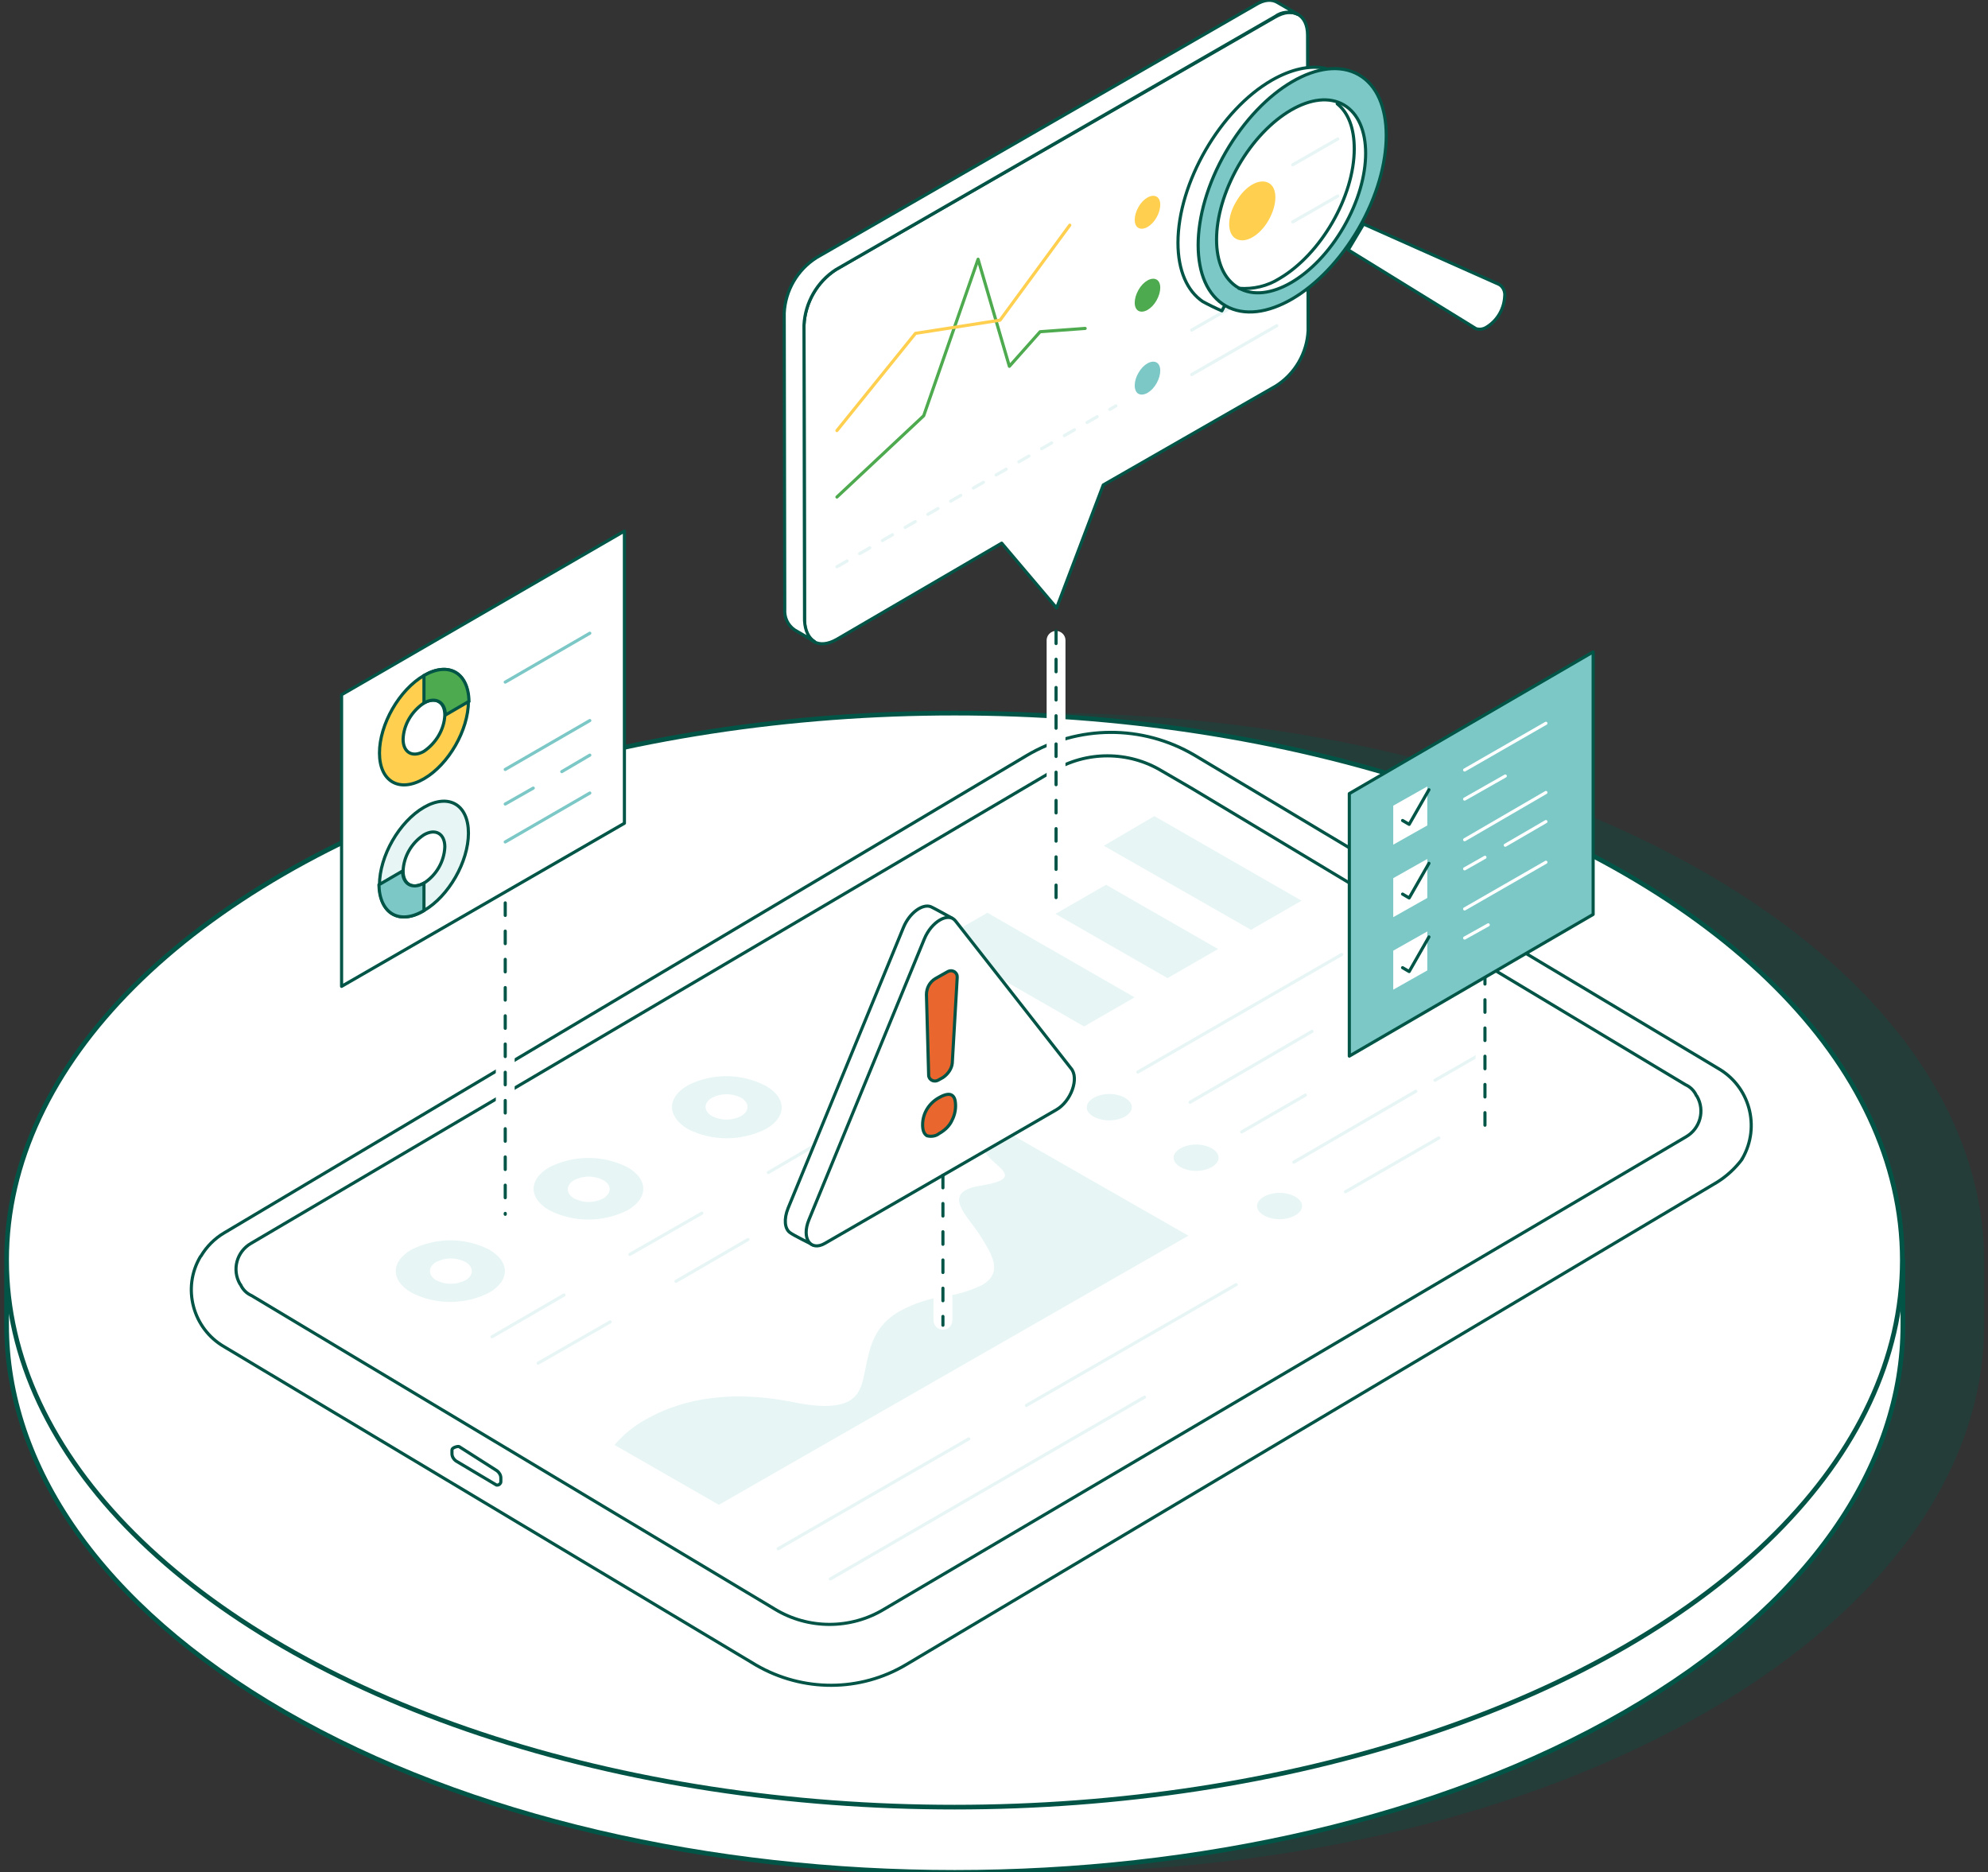 <?xml version="1.0" encoding="UTF-8"?> <svg xmlns="http://www.w3.org/2000/svg" xmlns:xlink="http://www.w3.org/1999/xlink" version="1.1" id="Layer_1" x="0px" y="0px" viewBox="0 0 362 340.9" style="enable-background:new 0 0 362 340.9;" xml:space="preserve"><rect x="0" y="0" width="362" height="340.9" fill="#333333" stroke="none"/> <style type="text/css"> .st0{opacity:0.3;fill:#025546;enable-background:new ;} .st1{fill:#FFFFFF;stroke:#025546;stroke-width:0.85;stroke-linecap:round;stroke-linejoin:round;} .st2{fill:none;stroke:#88CAC9;stroke-width:1.14;stroke-linejoin:round;} .st3{fill-rule:evenodd;clip-rule:evenodd;fill:#FFFFFF;} .st4{fill:none;stroke:#025546;stroke-width:0.57;stroke-linecap:round;stroke-linejoin:round;} .st5{fill-rule:evenodd;clip-rule:evenodd;fill:#E7F5F5;} .st6{fill:none;stroke:#E7F5F5;stroke-width:0.57;stroke-linecap:round;stroke-linejoin:round;} .st7{fill:none;stroke:#FFFFFF;stroke-width:0.53;stroke-linecap:round;stroke-linejoin:round;} .st8{fill:none;stroke:#FFFFFF;stroke-width:3.43;stroke-linecap:round;stroke-linejoin:round;} .st9{fill:none;stroke:#005547;stroke-width:0.57;stroke-linecap:round;stroke-linejoin:round;stroke-dasharray:2.28,2.86;} .st10{fill-rule:evenodd;clip-rule:evenodd;fill:#7CC8C7;} .st11{fill:none;stroke:#005547;stroke-width:0.57;stroke-linecap:round;stroke-linejoin:round;} .st12{fill:none;stroke:#FFFFFF;stroke-width:0.57;stroke-linecap:round;stroke-linejoin:round;} .st13{fill-rule:evenodd;clip-rule:evenodd;fill:#FFD04F;} .st14{fill-rule:evenodd;clip-rule:evenodd;fill:#4EAA4E;} .st15{fill:none;stroke:#4EAA4E;stroke-width:0.57;stroke-linecap:round;stroke-linejoin:round;} .st16{fill:none;stroke:#FFD04F;stroke-width:0.57;stroke-linecap:round;stroke-linejoin:round;} .st17{fill:none;stroke:#E7F5F5;stroke-width:0.57;stroke-linecap:round;stroke-linejoin:round;stroke-dasharray:2.12,2.66;} .st18{fill:none;stroke:#7CC8C7;stroke-width:0.57;stroke-linecap:round;stroke-linejoin:round;} .st19{fill:none;stroke:#005547;stroke-width:0.57;} .st20{fill-rule:evenodd;clip-rule:evenodd;fill:#E9662E;} </style> <g id="Group" transform="translate(0, 97.649)"> <path id="Path" class="st0" d="M310.6,61.3c-67.4-38.9-176.6-38.9-244.1,0C32,81.3,15.1,107.6,16,133.8v9.8 c0,25.5,16.9,51,50.6,70.5c67.4,38.9,176.7,38.9,244.1,0c33.7-19.5,50.6-45,50.6-70.5v-11.8C361.2,106.3,344.3,80.8,310.6,61.3z"></path> <g> <path id="Path_00000094592002209155084880000010988283881533105057_" class="st1" d="M1.2,133.8v9.8c0,25.5,16.9,51,50.6,70.5 c67.4,38.9,176.7,38.9,244.1,0c33.7-19.5,50.6-45,50.6-70.5v-11.8L1.2,133.8z"></path> <ellipse id="Oval" class="st1" cx="173.8" cy="131.8" rx="172.6" ry="99.6"></ellipse> </g> </g> <g id="MH2"> <g id="Overview-Page"> <g id="Desktop---Meraki-Health---Overview_2"> <g id="Group-257"> <path id="Stroke-15" class="st2" d="M151.9,167.6l101.5,58.6c2.4,1.2,5.3,1.2,7.7,0l3.9-2.3c2.1-1.2,2.1-3.2,0-4.5l-93.5-54 C164.9,165.9,158.4,166.6,151.9,167.6L151.9,167.6z"></path> <path id="Stroke-37" class="st2" d="M258.1,238.2l24-14.3c3.6-2.1,3.6-5.5,0-7.6l-91-51.5"></path> <path id="Fill-41" class="st3" d="M312.6,215.3l-147.6,87.8c-8.4,5-18.8,5-27.3,0.1l-96.9-58c-5.7-3.3-7.7-10.7-4.3-16.4 c0,0,0,0,0,0l0.1-0.1c1-1.7,2.5-3.2,4.2-4.2l146.1-86.9c9.4-5.6,21.1-5.7,30.6-0.1l95.3,57c5.8,3.3,7.8,10.6,4.5,16.4 c0,0,0,0.1-0.1,0.1v0.1C316,212.7,314.5,214.2,312.6,215.3"></path> <path id="Stroke-43" class="st4" d="M312.6,215.3l-147.6,87.8c-8.4,5-18.8,5-27.3,0.1l-96.9-58c-5.7-3.3-7.7-10.7-4.3-16.4 c0,0,0,0,0,0l0.1-0.1c1-1.7,2.5-3.2,4.2-4.2l146.1-86.9c9.4-5.6,21.1-5.7,30.6-0.1l95.3,57c5.8,3.3,7.8,10.6,4.5,16.4 c0,0,0,0.1-0.1,0.1v0.1C316,212.7,314.4,214.2,312.6,215.3z"></path> <path id="Fill-45" class="st3" d="M90.4,270.4l-7.4-4.4c-0.4-0.3-0.7-0.8-0.7-1.3v-0.7c0-0.4,1-0.7,1.3-0.6l6.9,4.4 c0.4,0.3,0.7,0.8,0.7,1.3v0.7c0,0.3-0.3,0.6-0.6,0.6L90.4,270.4z"></path> <path id="Stroke-47" class="st4" d="M90.4,270.4l-7.4-4.4c-0.4-0.3-0.7-0.8-0.7-1.3v-0.7c0-0.4,1-0.7,1.3-0.6l6.9,4.4 c0.4,0.3,0.7,0.8,0.7,1.3v0.7c0,0.3-0.3,0.6-0.6,0.6L90.4,270.4z"></path> <path id="Fill-49" class="st3" d="M306.9,197.5l-89.8-53.9l-5.5-3.2c-6.1-3.7-13.8-3.7-19.9,0l-146,86c-2.6,1.5-3.5,4.8-2,7.4 l0.1,0.1c0.4,0.9,1.1,1.6,2,2l95.3,57.1c6.1,3.7,13.8,3.7,19.9,0l146-86c2.6-1.5,3.5-4.8,2-7.4l-0.1-0.1 C308.5,198.6,307.8,197.9,306.9,197.5"></path> <path id="Stroke-51" class="st4" d="M306.9,197.5l-89.8-53.9l-5.5-3.2c-6.1-3.7-13.8-3.7-19.9,0l-146,86c-2.6,1.5-3.5,4.8-2,7.4 l0.1,0.1c0.4,0.9,1.1,1.6,2,2l95.3,57.1c6.1,3.7,13.8,3.7,19.9,0l146-86c2.6-1.5,3.5-4.8,2-7.4l-0.1-0.1 C308.5,198.6,307.8,197.9,306.9,197.5z"></path> <path id="Fill-53" class="st5" d="M181.6,205.1l34.8,19.9L130.9,274l-19-10.9c1.6-1.9,3.6-3.5,5.8-4.7 c5.1-2.9,13.7-5.7,26.7-3.1c5.3,1.1,8.4,0.8,10.2-0.2c2.5-1.4,2.6-4.3,3.3-7.4s1.7-6.6,6-9c2.6-1.4,5.4-2.3,8.3-2.7 c2.3-0.3,4.5-1,6.6-2c4-2.3,1.8-5.6-0.3-9s-7.5-7.9,0-9.1C191,213.9,172.5,210.8,181.6,205.1"></path> <polygon id="Fill-55" class="st5" points="179.8,166.2 206.6,181.6 197.4,186.9 170.6,171.5 "></polygon> <polygon id="Fill-57" class="st5" points="210.2,148.6 237,164 227.8,169.3 201,154 "></polygon> <polygon id="Fill-59" class="st5" points="201.4,161.1 221.8,172.8 212.6,178.1 192.2,166.4 "></polygon> <line id="Stroke-61" class="st6" x1="186.9" y1="255.9" x2="225.1" y2="233.9"></line> <line id="Stroke-63" class="st6" x1="141.7" y1="282" x2="176.4" y2="262"></line> <line id="Stroke-65" class="st6" x1="151.2" y1="287.5" x2="208.4" y2="254.4"></line> <path id="Fill-67" class="st5" d="M197.9,201.6c0-1.3,1.9-2.4,4.1-2.4s4.1,1.1,4.1,2.4s-1.9,2.4-4.1,2.4 S197.8,202.9,197.9,201.6"></path> <path id="Fill-69" class="st5" d="M213.7,210.8c0-1.3,1.9-2.4,4.1-2.4s4.1,1.1,4.1,2.4s-1.9,2.4-4.1,2.4 S213.7,212.1,213.7,210.8"></path> <line id="Stroke-71" class="st6" x1="207.2" y1="195.2" x2="244.3" y2="173.8"></line> <line id="Stroke-73" class="st6" x1="216.7" y1="200.7" x2="238.9" y2="187.8"></line> <line id="Stroke-75" class="st6" x1="226.1" y1="206.1" x2="237.7" y2="199.4"></line> <line id="Stroke-77" class="st6" x1="235.6" y1="211.6" x2="257.8" y2="198.7"></line> <line id="Stroke-79" class="st6" x1="261.3" y1="196.7" x2="270" y2="191.7"></line> <line id="Stroke-81" class="st6" x1="245" y1="217" x2="262" y2="207.2"></line> <path id="Fill-83" class="st5" d="M228.9,219.6c0-1.3,1.9-2.4,4.1-2.4s4.1,1.1,4.1,2.4s-1.9,2.4-4.1,2.4 S228.9,220.9,228.9,219.6"></path> <path id="Fill-85" class="st5" d="M84.6,232.9c-1.6,0.8-3.4,0.8-5,0c-1.4-0.8-1.4-2.1,0-2.9c1.6-0.8,3.4-0.8,5,0 C86,230.8,86,232.1,84.6,232.9z M74.8,227.3c-4,2.3-4,6,0,8.3c4.5,2.3,9.9,2.3,14.4,0c4-2.3,4-6,0-8.3 C84.7,225,79.4,225,74.8,227.3z"></path> <path id="Stroke-87" class="st7" d="M84.6,232.9c-1.6,0.8-3.4,0.8-5,0c-1.4-0.8-1.4-2.1,0-2.9c1.6-0.8,3.4-0.8,5,0 C86,230.8,86,232.1,84.6,232.9z M74.8,227.3c-4,2.3-4,6,0,8.3c4.5,2.3,9.9,2.3,14.4,0c4-2.3,4-6,0-8.3 C84.7,225,79.4,225,74.8,227.3L74.8,227.3z"></path> <line id="Stroke-89" class="st6" x1="89.6" y1="243.4" x2="102.7" y2="235.8"></line> <line id="Stroke-91" class="st6" x1="98" y1="248.2" x2="111.1" y2="240.7"></line> <path id="Fill-93" class="st5" d="M109.7,218c-1.6,0.8-3.4,0.8-5,0c-1.4-0.8-1.4-2.1,0-2.9c1.6-0.8,3.4-0.8,5,0 C111.1,215.9,111.1,217.1,109.7,218L109.7,218z M99.9,212.3c-4,2.3-4,6,0,8.3c4.5,2.3,9.9,2.3,14.5,0c4-2.3,4-6,0-8.3 C109.8,210,104.5,210,99.9,212.3L99.9,212.3z"></path> <path id="Stroke-95" class="st7" d="M109.7,218c-1.6,0.8-3.4,0.8-5,0c-1.4-0.8-1.4-2.1,0-2.9c1.6-0.8,3.4-0.8,5,0 C111.1,215.9,111.1,217.1,109.7,218L109.7,218z M99.9,212.3c-4,2.3-4,6,0,8.3c4.5,2.3,9.9,2.3,14.5,0c4-2.3,4-6,0-8.3 C109.8,210,104.5,210,99.9,212.3z"></path> <line id="Stroke-97" class="st6" x1="114.7" y1="228.4" x2="127.8" y2="220.9"></line> <line id="Stroke-99" class="st6" x1="123.1" y1="233.3" x2="136.2" y2="225.7"></line> <path id="Fill-101" class="st5" d="M134.8,203c-1.6,0.8-3.4,0.8-5,0c-1.4-0.8-1.4-2.1,0-2.9c1.6-0.8,3.4-0.8,5,0 C136.2,200.9,136.2,202.2,134.8,203 M125.1,197.4c-4,2.3-4,6,0,8.4c4.5,2.3,9.9,2.3,14.5,0c4-2.3,4-6,0-8.3 C135,195.1,129.6,195.1,125.1,197.4"></path> <path id="Stroke-103" class="st7" d="M134.8,203c-1.6,0.8-3.4,0.8-5,0c-1.4-0.8-1.4-2.1,0-2.9c1.6-0.8,3.4-0.8,5,0 C136.2,200.9,136.2,202.2,134.8,203z M125.1,197.4c-4,2.3-4,6,0,8.4c4.5,2.3,9.9,2.3,14.5,0c4-2.3,4-6,0-8.3 C135,195.1,129.6,195.1,125.1,197.4z"></path> <line id="Stroke-105" class="st6" x1="139.9" y1="213.5" x2="152.9" y2="205.9"></line> <line id="Stroke-107" class="st6" x1="148.2" y1="218.3" x2="161.3" y2="210.8"></line> <line id="Stroke-109" class="st8" x1="270.4" y1="161.9" x2="270.4" y2="202.5"></line> <line id="Stroke-111" class="st9" x1="270.4" y1="176.9" x2="270.4" y2="206.1"></line> <polygon id="Fill-113" class="st10" points="290.1,166.5 245.7,192.3 245.7,144.5 290.1,118.7 "></polygon> <polygon id="Stroke-115" class="st11" points="290.1,166.5 245.7,192.3 245.7,144.5 290.1,118.7 "></polygon> <polygon id="Fill-117" class="st3" points="259.9,150.3 253.7,153.8 253.7,146.7 259.9,143.2 "></polygon> <polygon id="Fill-119" class="st3" points="259.9,163.5 253.7,167 253.7,159.9 259.9,156.4 "></polygon> <polygon id="Fill-121" class="st3" points="259.9,176.7 253.7,180.2 253.7,173.1 259.9,169.6 "></polygon> <polyline id="Stroke-123" class="st11" points="255.4,149.4 256.6,150.1 260.2,143.8 "></polyline> <polyline id="Stroke-125" class="st11" points="255.4,162.8 256.6,163.5 260.2,157.2 "></polyline> <polyline id="Stroke-127" class="st11" points="255.4,176.2 256.6,176.9 260.2,170.6 "></polyline> <line id="Stroke-129" class="st12" x1="266.7" y1="140.2" x2="281.5" y2="131.7"></line> <line id="Stroke-131" class="st12" x1="266.7" y1="145.5" x2="274.1" y2="141.3"></line> <line id="Stroke-133" class="st12" x1="266.7" y1="152.9" x2="281.5" y2="144.3"></line> <line id="Stroke-135" class="st12" x1="274.1" y1="153.9" x2="281.5" y2="149.6"></line> <line id="Stroke-137" class="st12" x1="266.7" y1="158.2" x2="270.4" y2="156.1"></line> <line id="Stroke-139" class="st12" x1="266.7" y1="165.5" x2="281.5" y2="157"></line> <line id="Stroke-141" class="st12" x1="266.7" y1="170.8" x2="271" y2="168.4"></line> <line id="Stroke-143" class="st8" x1="192.3" y1="116.6" x2="192.3" y2="157.2"></line> <path id="Fill-145" class="st3" d="M232.2,3.1c3.3-1.9,5.9-0.4,5.9,3.3l0.1,53.8c-0.2,4.1-2.4,7.9-5.9,10.1l-31.4,18l-8.5,22.4 l-10-11.8l-30,17.5c-3.3,1.9-5.9,0.4-5.9-3.4l-0.1-53.8c0.2-4.1,2.4-7.9,5.8-10.1L232.2,3.1z"></path> <path id="Stroke-147" class="st4" d="M232.2,3.1c3.3-1.9,5.9-0.4,5.9,3.3l0.1,53.8c-0.2,4.1-2.4,7.9-5.9,10.1l-31.4,18 l-8.5,22.4l-10-11.8l-30,17.5c-3.3,1.9-5.9,0.4-5.9-3.4l-0.1-53.8c0.2-4.1,2.4-7.9,5.8-10.1L232.2,3.1z"></path> <path id="Fill-149" class="st3" d="M232.7,0.5c-1.1-0.7-2.5-0.6-4.1,0.4l-79.9,46c-3.5,2.2-5.7,6-5.9,10.1l0.1,53.9 c-0.1,1.5,0.5,2.9,1.8,3.8l3.6,2.1c-1-0.6-1.7-1.9-1.8-3.8l-0.1-53.8c0.2-4.1,2.4-7.9,5.8-10.1l80-46.1c1.2-0.9,2.8-1,4.1-0.4 L232.7,0.5z"></path> <path id="Stroke-151" class="st4" d="M232.7,0.5c-1.1-0.7-2.5-0.6-4.1,0.4l-79.9,46c-3.5,2.2-5.7,6-5.9,10.1l0.1,53.9 c-0.1,1.5,0.5,2.9,1.8,3.8l3.6,2.1c-1-0.6-1.7-1.9-1.8-3.8l-0.1-53.8c0.2-4.1,2.4-7.9,5.8-10.1l80-46.1c1.2-0.9,2.8-1,4.1-0.4 L232.7,0.5z"></path> <path id="Fill-153" class="st13" d="M207.3,37.7c0.9-1.6,2.4-2.4,3.3-1.9s0.9,2.2,0,3.8s-2.4,2.4-3.3,1.9S206.4,39.3,207.3,37.7 "></path> <path id="Fill-155" class="st14" d="M207.3,52.8c0.9-1.6,2.4-2.4,3.3-1.9s0.9,2.2,0,3.8s-2.4,2.4-3.3,1.9S206.4,54.4,207.3,52.8 "></path> <line id="Stroke-157" class="st6" x1="222.2" y1="26.6" x2="232.5" y2="20.6"></line> <line id="Stroke-159" class="st6" x1="217" y1="37.7" x2="227.4" y2="31.7"></line> <line id="Stroke-161" class="st6" x1="217" y1="45" x2="232.5" y2="36.1"></line> <line id="Stroke-163" class="st6" x1="217" y1="53.1" x2="232.5" y2="44.2"></line> <path id="Fill-165" class="st10" d="M207.3,67.9c0.9-1.6,2.4-2.4,3.3-1.9s0.9,2.2,0,3.8s-2.4,2.4-3.3,1.9S206.4,69.4,207.3,67.9 "></path> <line id="Stroke-167" class="st6" x1="217" y1="60.1" x2="232.5" y2="51.2"></line> <line id="Stroke-169" class="st6" x1="217" y1="68.2" x2="232.5" y2="59.3"></line> <polyline id="Stroke-171" class="st15" points="152.4,90.5 168.2,75.7 178.1,47.2 183.8,66.7 189.4,60.4 197.6,59.8 "></polyline> <polyline id="Stroke-173" class="st16" points="152.4,78.4 166.7,60.7 182.1,58.3 194.8,41 "></polyline> <line id="Stroke-175" class="st17" x1="152.4" y1="103.2" x2="203.2" y2="73.9"></line> <path id="Fill-177" class="st3" d="M245.5,45.5l23.2,14.3l-0.3-0.1c0.8,0.4,1.7,0.3,2.4-0.2c1.9-1.2,3.1-3.3,3.2-5.6 c0.1-0.8-0.3-1.7-1-2.1l-24.7-11L245.5,45.5z"></path> <path id="Stroke-179" class="st11" d="M245.5,45.5l23.2,14.3l-0.3-0.1c0.8,0.4,1.7,0.3,2.4-0.2c1.9-1.2,3.1-3.3,3.2-5.6 c0.1-0.8-0.3-1.7-1-2.1l-24.7-11L245.5,45.5z"></path> <path id="Fill-181" class="st3" d="M222.5,56.6c-1.2-0.5-2.4-1.1-3.5-1.7c-2.8-1.9-4.5-5.6-4.5-10.7c0-10.9,7.7-24.2,17.1-29.6 c3.5-2,6.8-2.7,9.5-2.2c1.4,0.4,2.7,0.9,4,1.6L222.5,56.6z"></path> <path id="Stroke-183" class="st4" d="M222.5,56.6c-1.2-0.5-2.4-1.1-3.5-1.7c-2.8-1.9-4.5-5.6-4.5-10.7 c0-10.9,7.7-24.2,17.1-29.6c3.5-2,6.8-2.7,9.5-2.2c1.4,0.4,2.7,0.9,4,1.6L222.5,56.6z"></path> <path id="Fill-185" class="st10" d="M223.2,27.7c6.7-11.6,17.5-17.9,24.2-14.1s6.7,16.4,0,28s-17.5,17.9-24.2,14.1 S216.5,39.3,223.2,27.7"></path> <path id="Stroke-187" class="st4" d="M223.2,27.7c6.7-11.6,17.5-17.9,24.2-14.1s6.7,16.4,0,28s-17.5,17.9-24.2,14.1 S216.5,39.3,223.2,27.7z"></path> <path id="Fill-189" class="st3" d="M225.5,30.2c5.3-9.2,13.9-14.2,19.2-11.1s5.3,13,0,22.2s-13.9,14.2-19.2,11.1 S220.2,39.5,225.5,30.2"></path> <path id="Stroke-191" class="st4" d="M225.5,30.2c5.3-9.2,13.9-14.2,19.2-11.1s5.3,13,0,22.2s-13.9,14.2-19.2,11.1 S220.2,39.5,225.5,30.2z"></path> <path id="Stroke-193" class="st4" d="M243.5,18.9c2,1.6,3.1,4.4,3.1,8.2c0,8.7-6.1,19.2-13.6,23.6c-2.2,1.4-4.8,2-7.4,1.8"></path> <path id="Fill-195" class="st13" d="M225.1,36.7c1.6-2.8,4.2-4.3,5.9-3.4s1.6,4,0,6.8s-4.2,4.3-5.9,3.4S223.4,39.5,225.1,36.7"></path> <line id="Stroke-197" class="st6" x1="235.4" y1="30" x2="243.6" y2="25.3"></line> <line id="Stroke-199" class="st6" x1="235.4" y1="40.4" x2="243.6" y2="35.7"></line> <line id="Stroke-201" class="st9" x1="192.3" y1="114.9" x2="192.3" y2="164.3"></line> <line id="Stroke-203" class="st8" x1="92" y1="164.2" x2="92" y2="220.9"></line> <line id="Stroke-205" class="st9" x1="92" y1="164.4" x2="92" y2="221.1"></line> <polygon id="Fill-207" class="st3" points="113.7,149.9 62.2,179.6 62.2,126.5 113.7,96.7 "></polygon> <polygon id="Stroke-209" class="st11" points="113.7,149.9 62.2,179.6 62.2,126.5 113.7,96.7 "></polygon> <line id="Stroke-211" class="st18" x1="92" y1="124.2" x2="107.4" y2="115.3"></line> <line id="Stroke-213" class="st18" x1="92" y1="140.1" x2="107.4" y2="131.2"></line> <line id="Stroke-215" class="st18" x1="102.3" y1="140.5" x2="107.4" y2="137.5"></line> <line id="Stroke-217" class="st18" x1="92" y1="146.4" x2="97.1" y2="143.5"></line> <line id="Stroke-219" class="st18" x1="92" y1="153.3" x2="107.4" y2="144.4"></line> <path id="Fill-221" class="st13" d="M77.2,136.8c-2.1,1.2-3.8,0.2-3.8-2.2c0.1-2.7,1.6-5.1,3.8-6.6c2.1-1.2,3.8-0.2,3.8,2.2 C80.9,132.8,79.4,135.3,77.2,136.8 M77.2,123c-4.5,2.6-8.1,8.9-8.1,14.1s3.6,7.3,8.1,4.7c4.5-2.6,8.1-8.9,8.1-14.1 S81.7,120.4,77.2,123"></path> <path id="Stroke-223" class="st11" d="M77.2,136.8c-2.1,1.2-3.8,0.2-3.8-2.2c0.1-2.7,1.6-5.1,3.8-6.6c2.1-1.2,3.8-0.2,3.8,2.2 C80.9,132.8,79.4,135.3,77.2,136.8z M77.2,123c-4.5,2.6-8.1,8.9-8.1,14.1s3.6,7.3,8.1,4.7c4.5-2.6,8.1-8.9,8.1-14.1 S81.7,120.4,77.2,123L77.2,123z"></path> <path id="Fill-225" class="st14" d="M77.2,123c0,1.3,0,3.3,0,5c2.1-1.2,3.9-0.2,3.9,2.2l4.3-2.5C85.3,122.5,81.7,120.4,77.2,123 "></path> <path id="Stroke-227" class="st19" d="M77.2,123c0,1.3,0,3.3,0,5c2.1-1.2,3.9-0.2,3.9,2.2l4.3-2.5 C85.3,122.5,81.7,120.4,77.2,123z"></path> <path id="Fill-229" class="st5" d="M77.2,152c2.1-1.2,3.8-0.2,3.8,2.2c-0.1,2.7-1.6,5.2-3.8,6.6c-2.1,1.2-3.8,0.2-3.8-2.2 C73.5,156,74.9,153.5,77.2,152L77.2,152z M77.2,165.8c4.5-2.6,8.1-8.9,8.1-14.1s-3.6-7.3-8.1-4.7s-8.1,8.9-8.1,14.1 S72.7,168.5,77.2,165.8z"></path> <path id="Stroke-231" class="st11" d="M77.2,152c2.1-1.2,3.8-0.2,3.8,2.2c-0.1,2.7-1.6,5.2-3.8,6.6c-2.1,1.2-3.8,0.2-3.8-2.2 C73.5,156,74.9,153.5,77.2,152L77.2,152z M77.2,165.8c4.5-2.6,8.1-8.9,8.1-14.1s-3.6-7.3-8.1-4.7s-8.1,8.9-8.1,14.1 S72.7,168.5,77.2,165.8z"></path> <path id="Fill-233" class="st10" d="M77.2,165.8c0-1.3,0-3.3,0-5c-2.1,1.2-3.9,0.2-3.9-2.2l-4.3,2.5 C69,166.3,72.7,168.4,77.2,165.8"></path> <path id="Stroke-235" class="st11" d="M77.2,165.8c0-1.3,0-3.3,0-5c-2.1,1.2-3.9,0.2-3.9-2.2l-4.3,2.5 C69.1,166.3,72.7,168.5,77.2,165.8z"></path> <line id="Stroke-237" class="st8" x1="171.7" y1="199.8" x2="171.7" y2="240.4"></line> <path id="Fill-239" class="st3" d="M148.1,226.7c0,0-3.7-1.8-4.3-2.3c-0.9-0.7-1.1-2.4-0.3-4.4l21-51.1c1.1-2.7,3.5-4.4,5-3.8 c0.3,0.1,3.9,2.1,3.9,2.1L148.1,226.7z"></path> <path id="Stroke-241" class="st4" d="M148.1,226.7c0,0-3.7-1.8-4.3-2.3c-0.9-0.7-1.1-2.4-0.3-4.4l21-51.1c1.1-2.7,3.5-4.4,5-3.8 c0.3,0.1,3.9,2.1,3.9,2.1L148.1,226.7z"></path> <path id="Fill-243" class="st3" d="M192.3,202.1l-42.1,24.3c-2.6,1.5-4.3-0.9-2.9-4.3l21-51.1c1.3-3.2,4.4-5,5.7-3.3l21,26.8 C196.5,196.3,194.9,200.6,192.3,202.1"></path> <path id="Stroke-245" class="st4" d="M192.3,202.1l-42.1,24.3c-2.6,1.5-4.3-0.9-2.9-4.3l21-51.1c1.3-3.2,4.4-5,5.7-3.3l21,26.8 C196.6,196.3,195,200.6,192.3,202.1z"></path> <path id="Fill-247" class="st20" d="M171.7,196.2l-0.9,0.5c-0.6,0.3-1.3,0.1-1.6-0.5l0,0c-0.1-0.2-0.1-0.3-0.1-0.5l-0.4-14.6 c0-1.2,0.6-2.3,1.6-2.9l2.3-1.3c0.6-0.3,1.3-0.1,1.6,0.5c0,0,0,0,0,0v0c0.1,0.2,0.1,0.4,0.1,0.6l-0.9,15.6 C173.3,194.7,172.7,195.7,171.7,196.2"></path> <path id="Stroke-249" class="st4" d="M171.7,196.2l-0.9,0.5c-0.6,0.3-1.3,0.1-1.6-0.5l0,0c-0.1-0.2-0.1-0.3-0.1-0.5l-0.4-14.6 c0-1.2,0.6-2.3,1.6-2.9l2.3-1.3c0.6-0.3,1.3-0.1,1.6,0.5c0,0,0,0,0,0v0c0.1,0.2,0.1,0.4,0.1,0.6l-0.9,15.6 C173.3,194.6,172.6,195.6,171.7,196.2z"></path> <path id="Fill-251" class="st20" d="M171.1,199.8c0.9-0.5,1.7-0.7,2.2-0.4s0.7,0.9,0.7,2c0,1-0.3,2-0.8,2.9 c-0.5,0.9-1.3,1.6-2.2,2.1c-0.6,0.5-1.5,0.6-2.2,0.4c-0.5-0.3-0.8-0.9-0.8-2C168,202.7,169.2,200.8,171.1,199.8"></path> <path id="Stroke-253" class="st4" d="M171.1,199.8c0.9-0.5,1.7-0.7,2.2-0.4s0.7,0.9,0.7,2c0,1-0.3,2-0.8,2.9 c-0.5,0.9-1.3,1.6-2.2,2.1c-0.6,0.5-1.5,0.6-2.2,0.4c-0.5-0.3-0.8-0.9-0.8-2C168,202.7,169.2,200.8,171.1,199.8L171.1,199.8z"></path> <line id="Stroke-255" class="st9" x1="171.7" y1="214" x2="171.7" y2="241.3"></line> </g> </g> </g> </g> </svg> 